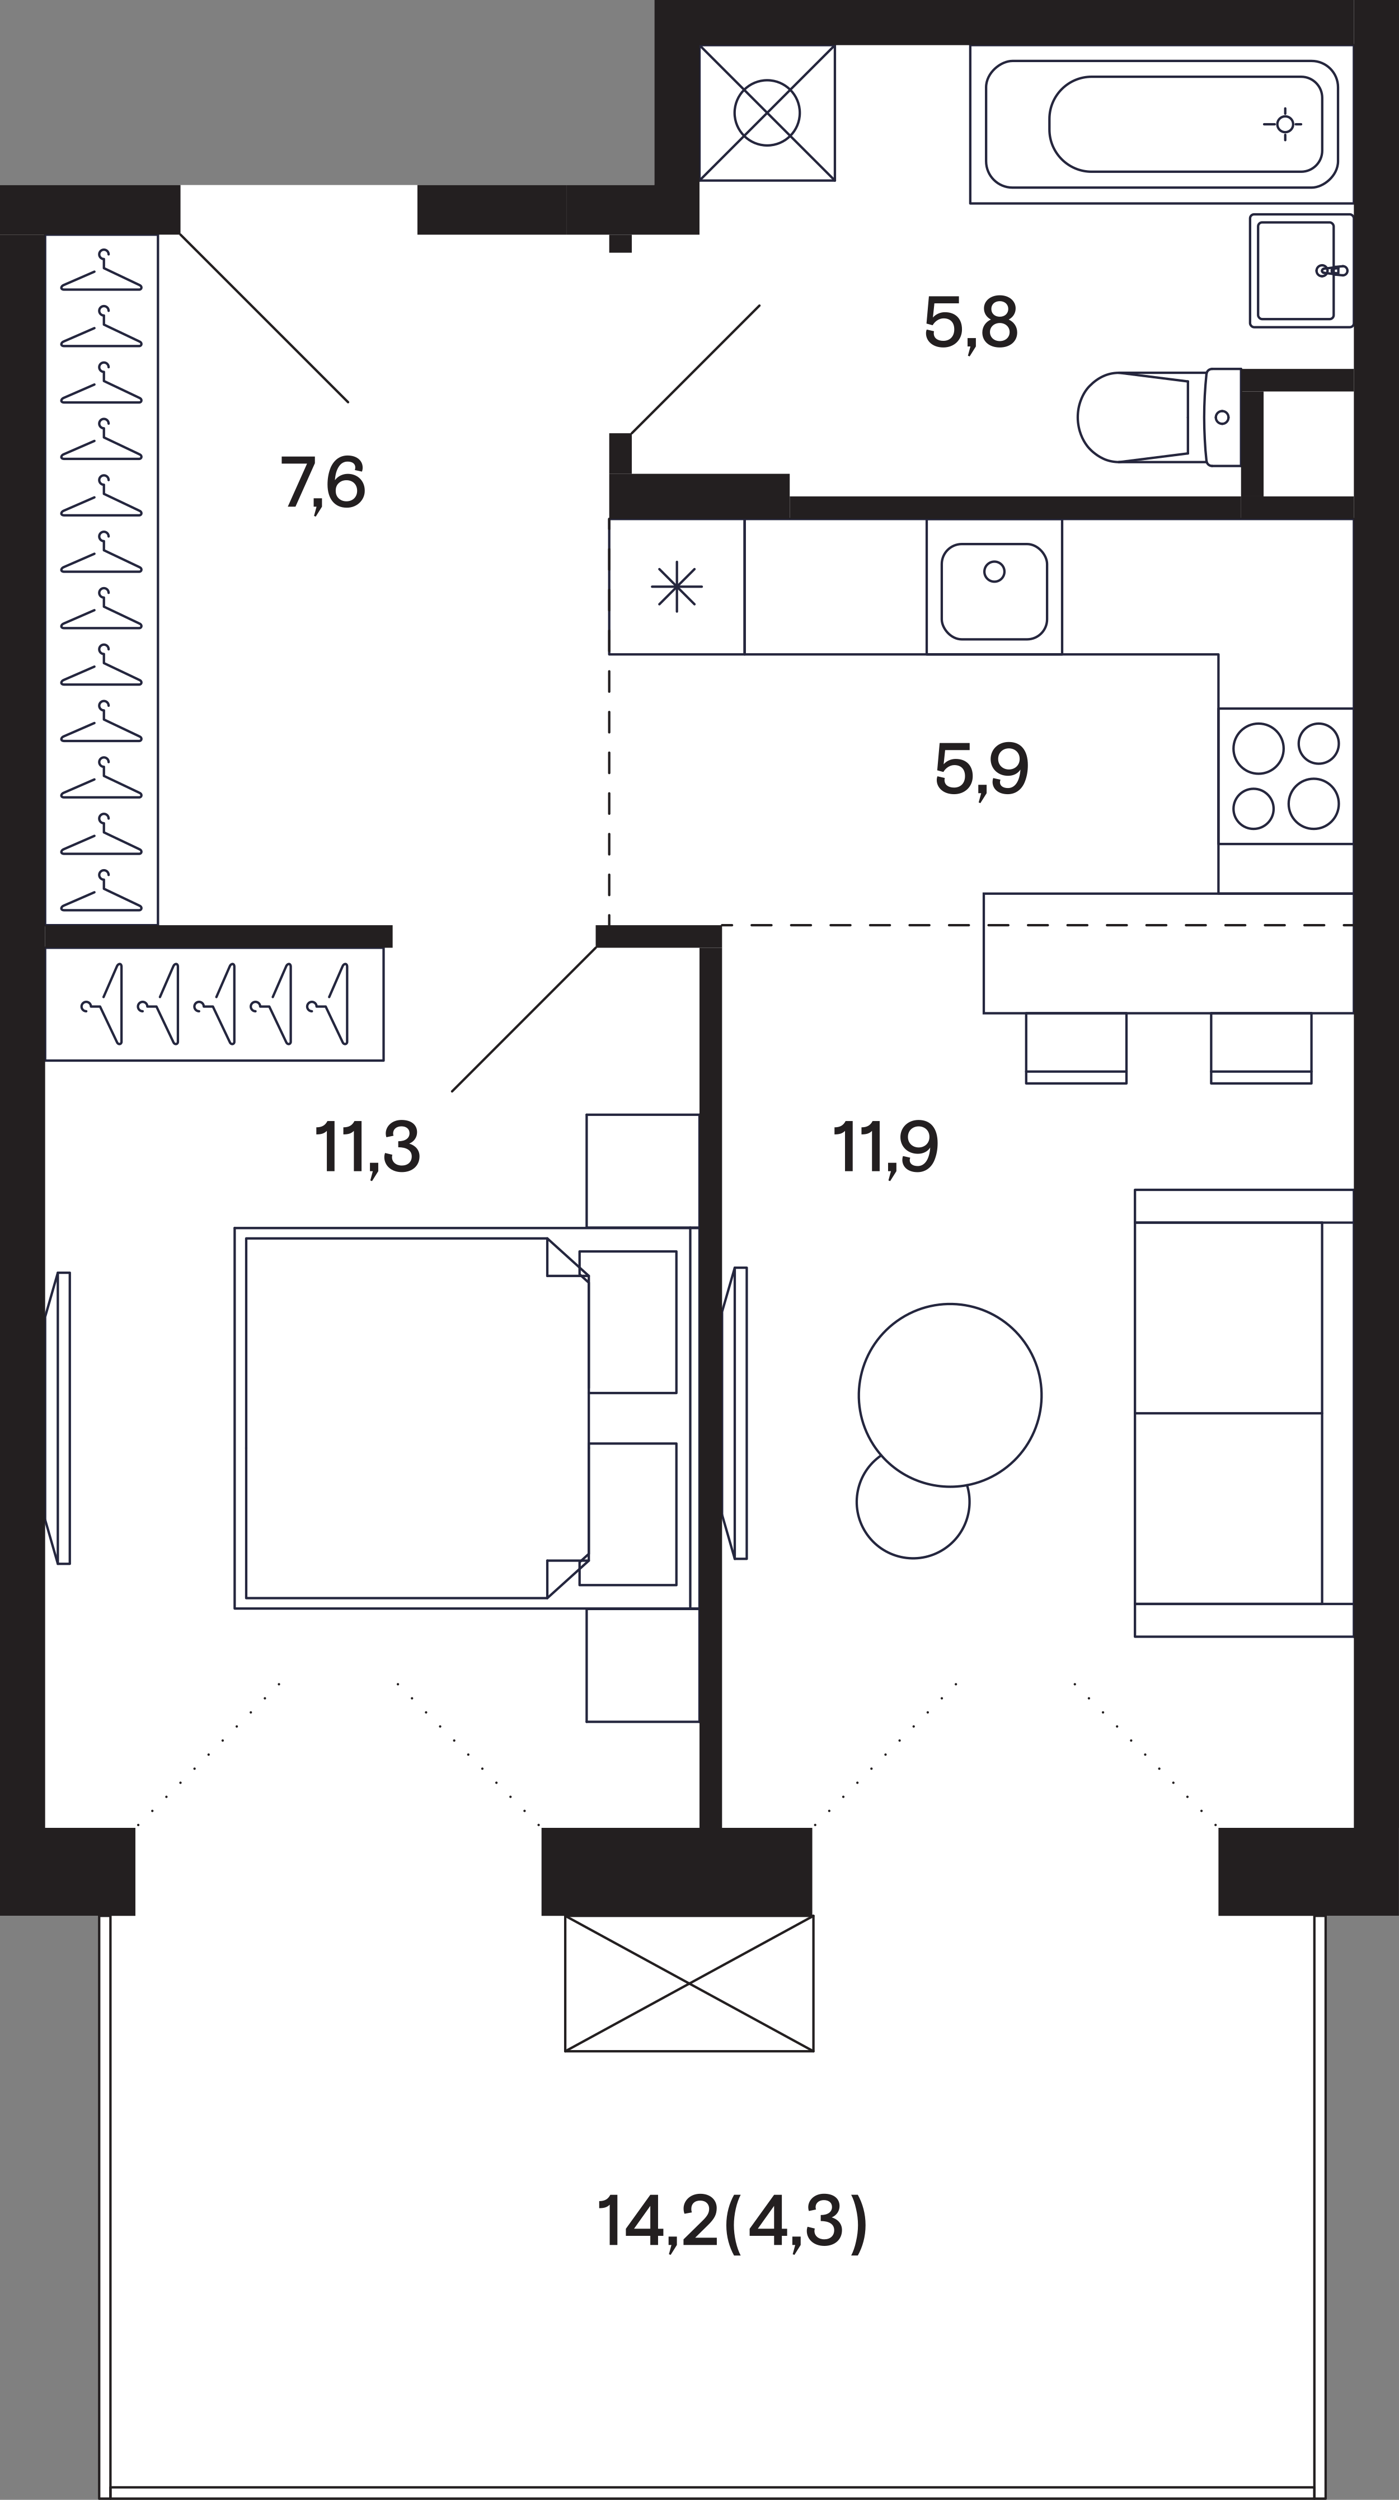 <?xml version="1.0" encoding="UTF-8"?>
<svg xmlns="http://www.w3.org/2000/svg" width="351.5" height="628.01" viewBox="0 0 351.5 628.01">
  <rect x="0" y="0" width="351.5" height="628.01" fill="#808080" stroke="none"/>
  <defs>
    <style>
      .cls-1 {
        stroke-dasharray: 0 0 4.96 4.96;
      }

      .cls-1, .cls-2, .cls-3, .cls-4, .cls-5, .cls-6, .cls-7, .cls-8 {
        fill: none;
        stroke-linecap: round;
        stroke-width: .6px;
      }

      .cls-1, .cls-2, .cls-4, .cls-5, .cls-6, .cls-7, .cls-8 {
        stroke-linejoin: round;
      }

      .cls-1, .cls-2, .cls-4, .cls-8 {
        stroke: #231f20;
      }

      .cls-2 {
        stroke-dasharray: 0 5;
      }

      .cls-3 {
        stroke-miterlimit: 10;
      }

      .cls-3, .cls-7 {
        stroke: #24263e;
      }

      .cls-5, .cls-6 {
        stroke: #25263d;
      }

      .cls-6 {
        fill-rule: evenodd;
      }

      .cls-9 {
        fill: #fff;
      }

      .cls-9, .cls-10 {
        stroke-width: 0px;
      }

      .cls-10 {
        fill: #231f20;
      }

      .cls-8 {
        stroke-dasharray: 0 0 5.11 5.11;
      }
    </style>
  </defs>
  <g id="background">
    <path class="cls-9" d="M0,46.48v434.83h24.71v146.4c0,.11.09.2.2.2h308.16c.11,0,.2-.09.2-.2v-146.4h18.22V0h-187.09v46.48H45.5s-.09,0-.14,0H0Z"/>
  </g>
  <g id="_Сантехника" data-name="Сантехника">
    <g>
      <g>
        <path class="cls-5" d="M335.48,67.06c-.16.01-.31.07-.44.15"/>
        <line class="cls-5" x1="335.48" y1="67.06" x2="337.4" y2="66.88"/>
        <path class="cls-5" d="M334.75,68.55c.07.12.17.22.29.29"/>
        <path class="cls-5" d="M335.04,67.21c-.45.29-.58.89-.29,1.34"/>
        <path class="cls-5" d="M334.95,68.02c0,.34.28.62.62.62"/>
        <path class="cls-5" d="M335.58,67.4c-.34,0-.62.28-.62.62"/>
        <polyline class="cls-5" points="335.58 68.65 336.26 68.65 336.26 67.4"/>
        <line class="cls-5" x1="336.26" y1="67.4" x2="335.58" y2="67.4"/>
        <path class="cls-5" d="M338.55,68.02c0-.63-.51-1.15-1.15-1.15"/>
        <path class="cls-5" d="M337.4,69.17c.63,0,1.15-.51,1.15-1.15"/>
        <path class="cls-5" d="M332.16,68.09c.03.23.21.42.45.45"/>
        <path class="cls-5" d="M332.61,67.51c-.28.04-.48.29-.45.57"/>
        <line class="cls-5" x1="335.04" y1="68.84" x2="332.61" y2="68.53"/>
        <path class="cls-5" d="M335.04,68.84c.13.08.28.14.44.15"/>
        <line class="cls-5" x1="337.4" y1="69.17" x2="335.48" y2="68.99"/>
        <line class="cls-5" x1="332.61" y1="67.51" x2="335.04" y2="67.21"/>
        <line class="cls-5" x1="335.48" y1="67.06" x2="335.48" y2="67.06"/>
        <line class="cls-5" x1="332.61" y1="67.51" x2="332.61" y2="67.51"/>
        <line class="cls-5" x1="335.04" y1="68.84" x2="335.04" y2="68.84"/>
        <line class="cls-5" x1="337.4" y1="69.17" x2="337.4" y2="69.17"/>
        <path class="cls-5" d="M332.16,66.65c-.76,0-1.38.62-1.38,1.38"/>
        <path class="cls-5" d="M333.54,68.02c0-.76-.62-1.38-1.38-1.38"/>
        <path class="cls-5" d="M332.16,69.4c.76,0,1.38-.62,1.38-1.38"/>
        <path class="cls-5" d="M330.78,68.02c0,.76.62,1.38,1.38,1.38"/>
      </g>
      <rect class="cls-5" x="314.08" y="53.85" width="26.08" height="28.35" rx="1.01" ry="1.01"/>
      <rect class="cls-5" x="316.1" y="55.87" width="18.99" height="24.3" rx="1.01" ry="1.01"/>
    </g>
    <g>
      <rect class="cls-5" x="175.75" y="11.34" width="34.02" height="34.02" transform="translate(221.11 -164.41) rotate(90)"/>
      <circle class="cls-5" cx="192.76" cy="28.35" r="8.19"/>
      <line class="cls-5" x1="209.77" y1="11.34" x2="175.75" y2="45.36"/>
      <line class="cls-5" x1="175.75" y1="11.34" x2="209.77" y2="45.36"/>
    </g>
    <g>
      <circle class="cls-5" cx="322.92" cy="31.22" r="1.99"/>
      <rect class="cls-5" x="272.08" y="-16.97" width="39.78" height="96.38" transform="translate(323.19 -260.75) rotate(90)"/>
      <line class="cls-5" x1="325.57" y1="31.22" x2="326.9" y2="31.22"/>
      <line class="cls-5" x1="320.27" y1="31.22" x2="317.62" y2="31.22"/>
      <line class="cls-5" x1="322.92" y1="33.87" x2="322.92" y2="35.2"/>
      <line class="cls-5" x1="322.92" y1="28.57" x2="322.92" y2="27.24"/>
      <rect class="cls-5" x="276.06" y="-12.99" width="31.82" height="88.42" rx="6.63" ry="6.63" transform="translate(323.19 -260.75) rotate(90)"/>
      <path class="cls-5" d="M263.67,32.54v-2.65c0-5.86,4.75-10.61,10.61-10.61h52.63c2.93,0,5.3,2.37,5.3,5.3v13.26c0,2.93-2.37,5.3-5.3,5.3h-52.63c-5.86,0-10.61-4.75-10.61-10.61Z"/>
    </g>
    <g>
      <line class="cls-5" x1="298.47" y1="104.87" x2="298.47" y2="95.83"/>
      <line class="cls-5" x1="311.81" y1="92.68" x2="304.53" y2="92.68"/>
      <line class="cls-5" x1="311.81" y1="117.06" x2="304.53" y2="117.06"/>
      <polyline class="cls-5" points="304.53 92.68 304.28 92.71 304.03 92.78 303.8 92.89 303.59 93.04 303.41 93.23 303.27 93.45 303.18 93.69 303.13 93.94"/>
      <line class="cls-5" x1="303.19" y1="116.09" x2="281.13" y2="116.09"/>
      <polyline class="cls-5" points="303.13 93.94 302.88 96.67 302.7 99.4 302.59 102.13 302.55 104.87 302.59 107.6 302.7 110.33 302.87 113.06 303.13 115.79"/>
      <line class="cls-5" x1="281.16" y1="93.65" x2="298.47" y2="95.83"/>
      <line class="cls-5" x1="281.16" y1="116.09" x2="298.47" y2="113.91"/>
      <line class="cls-5" x1="298.47" y1="104.87" x2="298.47" y2="113.91"/>
      <path class="cls-5" d="M303.18,93.65s-21.26,0-22.05,0"/>
      <polyline class="cls-5" points="303.13 115.79 303.17 116.04 303.27 116.28 303.41 116.5 303.58 116.69 303.79 116.85 304.03 116.97 304.28 117.04 304.53 117.06"/>
      <line class="cls-5" x1="311.81" y1="92.68" x2="311.81" y2="117.06"/>
      <path class="cls-5" d="M305.48,104.87c0,.89.71,1.6,1.59,1.6"/>
      <path class="cls-5" d="M307.07,103.27c-.88,0-1.59.72-1.59,1.6"/>
      <path class="cls-5" d="M308.66,104.87c0-.89-.71-1.6-1.59-1.6"/>
      <path class="cls-5" d="M307.07,106.48c.88,0,1.59-.72,1.59-1.6"/>
      <path class="cls-5" d="M281.13,116.09c-1.17,0-2.72-.26-3.98-.88-2-.94-3.32-2.4-3.32-2.4,0,0-1.37-1.29-2.25-3.64-.4-1.02-.79-2.64-.79-4.29,0-1.6.27-2.99.76-4.3.51-1.36,1.23-2.62,2.25-3.64,1.99-2.01,4.4-3.28,7.33-3.28"/>
    </g>
    <g>
      <rect class="cls-5" x="153.07" y="130.38" width="34.02" height="34.02" transform="translate(22.69 317.47) rotate(-90)"/>
      <line class="cls-5" x1="165.67" y1="142.98" x2="174.49" y2="151.8"/>
      <line class="cls-5" x1="174.49" y1="142.98" x2="165.67" y2="151.8"/>
      <line class="cls-5" x1="170.08" y1="141.16" x2="170.08" y2="153.63"/>
      <line class="cls-5" x1="176.32" y1="147.39" x2="163.84" y2="147.39"/>
    </g>
    <g>
      <rect class="cls-5" x="306.14" y="178.01" width="34.02" height="34.02"/>
      <circle class="cls-5" cx="314.96" cy="203.2" r="5.04"/>
      <circle class="cls-5" cx="331.34" cy="186.82" r="5.04"/>
      <circle class="cls-5" cx="316.22" cy="188.08" r="6.3"/>
      <circle class="cls-5" cx="330.08" cy="201.94" r="6.3"/>
    </g>
    <g>
      <rect class="cls-5" x="232.84" y="130.38" width="34.02" height="34.02"/>
      <rect class="cls-5" x="236.62" y="136.68" width="26.46" height="23.94" rx="5.04" ry="5.04"/>
      <circle class="cls-5" cx="249.85" cy="143.61" r="2.52"/>
    </g>
  </g>
  <g id="_Мебель" data-name="Мебель">
    <g>
      <g>
        <line class="cls-7" x1="283.03" y1="269.2" x2="257.83" y2="269.2"/>
        <polyline class="cls-7" points="283.03 254.54 257.83 254.54 257.83 272.18 283.03 272.18 283.03 254.54"/>
      </g>
      <g>
        <line class="cls-7" x1="329.51" y1="269.2" x2="304.31" y2="269.2"/>
        <polyline class="cls-7" points="329.51 254.54 304.31 254.54 304.31 272.18 329.51 272.18 329.51 254.54"/>
      </g>
      <rect class="cls-3" x="247.18" y="224.49" width="92.98" height="30.05" transform="translate(587.34 479.04) rotate(-180)"/>
    </g>
    <g>
      <polyline class="cls-7" points="187.62 318.48 187.62 391.62 184.61 391.62 184.61 318.48 187.62 318.48"/>
      <line class="cls-7" x1="181.42" y1="380.54" x2="184.61" y2="391.62"/>
      <polyline class="cls-7" points="181.42 380.54 181.42 329.56 184.61 318.48"/>
    </g>
    <g>
      <line class="cls-7" x1="285.16" y1="402.95" x2="285.16" y2="307.15"/>
      <line class="cls-7" x1="285.16" y1="355.05" x2="332.18" y2="355.05"/>
      <line class="cls-7" x1="332.18" y1="307.15" x2="332.18" y2="402.95"/>
      <line class="cls-7" x1="285.16" y1="402.95" x2="332.18" y2="402.95"/>
      <polyline class="cls-7" points="340.16 411.18 285.16 411.18 285.16 402.95 340.16 402.95"/>
      <line class="cls-7" x1="285.16" y1="307.15" x2="332.18" y2="307.15"/>
      <polyline class="cls-7" points="340.16 411.18 340.16 298.92 285.16 298.92 285.16 307.15 340.16 307.15"/>
    </g>
    <polygon class="cls-6" points="187.09 130.38 187.09 164.4 306.14 164.4 306.14 224.49 340.16 224.49 340.16 164.4 340.16 160.12 340.16 130.38 187.09 130.38"/>
    <g>
      <polyline class="cls-7" points="17.54 319.74 17.54 392.87 14.53 392.87 14.53 319.74 17.54 319.74"/>
      <line class="cls-7" x1="11.34" y1="381.79" x2="14.53" y2="392.87"/>
      <polyline class="cls-7" points="11.34 381.79 11.34 330.82 14.53 319.74"/>
    </g>
    <g>
      <g>
        <line class="cls-7" x1="147.4" y1="432.56" x2="175.75" y2="432.56"/>
        <line class="cls-7" x1="175.75" y1="432.56" x2="175.75" y2="404.21"/>
        <line class="cls-7" x1="175.75" y1="404.21" x2="147.4" y2="404.21"/>
        <line class="cls-7" x1="147.4" y1="404.21" x2="147.4" y2="432.56"/>
      </g>
      <g>
        <line class="cls-7" x1="147.4" y1="308.4" x2="175.75" y2="308.4"/>
        <line class="cls-7" x1="175.75" y1="308.4" x2="175.75" y2="280.05"/>
        <line class="cls-7" x1="175.75" y1="280.05" x2="147.4" y2="280.05"/>
        <line class="cls-7" x1="147.4" y1="280.05" x2="147.4" y2="308.4"/>
      </g>
      <g>
        <line class="cls-7" x1="147.94" y1="320.54" x2="137.51" y2="320.54"/>
        <line class="cls-7" x1="137.51" y1="311.12" x2="137.51" y2="320.54"/>
        <polyline class="cls-7" points="147.94 363.78 147.94 320.54 137.51 311.12 61.86 311.12 61.86 363.78"/>
        <line class="cls-7" x1="147.94" y1="392.07" x2="137.51" y2="392.07"/>
        <line class="cls-7" x1="137.51" y1="401.49" x2="137.51" y2="392.07"/>
        <polyline class="cls-7" points="61.86 363.78 61.86 401.49 137.51 401.49 147.94 392.07 147.94 363.78"/>
        <polyline class="cls-7" points="147.94 349.96 169.95 349.96 169.95 314.39 145.62 314.39 145.62 320.14 147.94 322.24 147.94 348.67"/>
        <polyline class="cls-7" points="147.94 390.37 145.62 392.46 145.62 398.22 169.95 398.22 169.95 362.65 147.94 362.65 147.94 390.37"/>
        <polyline class="cls-7" points="175.75 404.1 58.96 404.1 58.96 308.51"/>
        <line class="cls-7" x1="58.96" y1="308.51" x2="175.75" y2="308.51"/>
        <line class="cls-7" x1="175.75" y1="308.51" x2="175.75" y2="404.1"/>
        <line class="cls-7" x1="173.43" y1="404.21" x2="173.43" y2="308.4"/>
      </g>
    </g>
    <g>
      <path class="cls-7" d="M221.42,365.62c-6.3,4.31-8.07,12.88-3.92,19.35,4.23,6.59,13,8.5,19.58,4.27,5.48-3.52,7.73-10.18,5.89-16.12"/>
      <path class="cls-7" d="M251.14,369.87c10.67-6.85,13.77-21.05,6.92-31.72-6.85-10.67-21.05-13.77-31.72-6.92-10.67,6.85-13.77,21.05-6.92,31.72,5.2,8.1,14.63,11.83,23.54,10.17,2.83-.53,5.61-1.6,8.18-3.25Z"/>
    </g>
    <g>
      <rect class="cls-7" x="11.34" y="238.1" width="85.04" height="28.35"/>
      <g>
        <path class="cls-7" d="M82.71,250.48l3.33-7.65c.28-.78,1.14-.96,1.18,0v18.9c0,.68-.89.83-1.18,0l-4.21-8.86h-2.29c0-.65-.53-1.18-1.18-1.18s-1.18.53-1.18,1.18.53,1.18,1.18,1.18"/>
        <path class="cls-7" d="M68.54,250.48l3.33-7.65c.28-.78,1.14-.96,1.18,0v18.9c0,.68-.89.83-1.18,0l-4.21-8.86h-2.29c0-.65-.53-1.18-1.18-1.18s-1.18.53-1.18,1.18.53,1.18,1.18,1.18"/>
        <path class="cls-7" d="M54.37,250.48l3.33-7.65c.28-.78,1.14-.96,1.18,0v18.9c0,.68-.89.83-1.18,0l-4.21-8.86h-2.29c0-.65-.53-1.18-1.18-1.18s-1.18.53-1.18,1.18.53,1.18,1.18,1.18"/>
        <path class="cls-7" d="M40.19,250.48l3.33-7.65c.28-.78,1.14-.96,1.18,0v18.9c0,.68-.89.83-1.18,0l-4.21-8.86h-2.29c0-.65-.53-1.18-1.18-1.18s-1.18.53-1.18,1.18.53,1.18,1.18,1.18"/>
        <path class="cls-7" d="M26.02,250.48l3.33-7.65c.28-.78,1.14-.96,1.18,0v18.9c0,.68-.89.83-1.18,0l-4.21-8.86h-2.29c0-.65-.53-1.18-1.18-1.18s-1.18.53-1.18,1.18.53,1.18,1.18,1.18"/>
      </g>
    </g>
    <g>
      <rect class="cls-7" x="11.34" y="58.96" width="28.35" height="173.47"/>
      <g>
        <path class="cls-7" d="M23.72,153.29l-7.65,3.33c-.78.28-.96,1.14,0,1.18h18.9c.68,0,.83-.89,0-1.18l-8.86-4.21v-2.29c-.65,0-1.18-.53-1.18-1.18,0-.65.53-1.18,1.18-1.18.65,0,1.18.53,1.18,1.18"/>
        <path class="cls-7" d="M23.72,139.12l-7.65,3.33c-.78.28-.96,1.14,0,1.18h18.9c.68,0,.83-.89,0-1.18l-8.86-4.21v-2.29c-.65,0-1.18-.53-1.18-1.18s.53-1.18,1.18-1.18,1.18.53,1.18,1.18"/>
        <path class="cls-7" d="M23.72,181.64l-7.65,3.33c-.78.28-.96,1.14,0,1.18h18.9c.68,0,.83-.89,0-1.18l-8.86-4.21v-2.29c-.65,0-1.18-.53-1.18-1.18,0-.65.53-1.18,1.18-1.18s1.18.53,1.18,1.18"/>
        <path class="cls-7" d="M23.72,167.47l-7.65,3.33c-.78.28-.96,1.14,0,1.18h18.9c.68,0,.83-.89,0-1.18l-8.86-4.21v-2.29c-.65,0-1.18-.53-1.18-1.18s.53-1.18,1.18-1.18,1.18.53,1.18,1.18"/>
        <path class="cls-7" d="M23.72,124.95l-7.65,3.33c-.78.28-.96,1.14,0,1.18h18.9c.68,0,.83-.89,0-1.18l-8.86-4.21v-2.29c-.65,0-1.18-.53-1.18-1.18s.53-1.18,1.18-1.18,1.18.53,1.18,1.18"/>
        <path class="cls-7" d="M23.72,224.16l-7.65,3.33c-.78.28-.96,1.14,0,1.18h18.9c.68,0,.83-.89,0-1.18l-8.86-4.21v-2.29c-.65,0-1.18-.53-1.18-1.18,0-.65.53-1.18,1.18-1.18s1.18.53,1.18,1.18"/>
        <path class="cls-7" d="M23.72,209.99l-7.65,3.33c-.78.28-.96,1.14,0,1.18h18.9c.68,0,.83-.89,0-1.18l-8.86-4.21v-2.29c-.65,0-1.18-.53-1.18-1.18s.53-1.18,1.18-1.18,1.18.53,1.18,1.18"/>
        <path class="cls-7" d="M23.72,195.81l-7.65,3.33c-.78.28-.96,1.14,0,1.18h18.9c.68,0,.83-.89,0-1.18l-8.86-4.21v-2.29c-.65,0-1.18-.53-1.18-1.18s.53-1.18,1.18-1.18,1.18.53,1.18,1.18"/>
        <path class="cls-7" d="M23.72,110.77l-7.65,3.33c-.78.28-.96,1.14,0,1.18h18.9c.68,0,.83-.89,0-1.18l-8.86-4.21v-2.29c-.65,0-1.18-.53-1.18-1.18,0-.65.53-1.18,1.18-1.18s1.18.53,1.18,1.18"/>
        <path class="cls-7" d="M23.72,96.6l-7.65,3.33c-.78.28-.96,1.14,0,1.18h18.9c.68,0,.83-.89,0-1.18l-8.86-4.21v-2.29c-.65,0-1.18-.53-1.18-1.18s.53-1.18,1.18-1.18,1.18.53,1.18,1.18"/>
        <path class="cls-7" d="M23.72,82.43l-7.65,3.33c-.78.28-.96,1.14,0,1.18h18.9c.68,0,.83-.89,0-1.18l-8.86-4.21v-2.29c-.65,0-1.18-.53-1.18-1.18,0-.65.53-1.18,1.18-1.18s1.18.53,1.18,1.18"/>
        <path class="cls-7" d="M23.72,68.25l-7.65,3.33c-.78.28-.96,1.14,0,1.18h18.9c.68,0,.83-.89,0-1.18l-8.86-4.21v-2.29c-.65,0-1.18-.53-1.18-1.18,0-.65.53-1.18,1.18-1.18s1.18.53,1.18,1.18"/>
      </g>
    </g>
  </g>
  <g id="_Перегородки_пунктир" data-name="_Перегородки пунктир">
    <g id="LWPOLYLINE">
      <rect class="cls-10" x="149.67" y="232.43" width="31.75" height="5.67"/>
    </g>
    <g id="LWPOLYLINE-2" data-name="LWPOLYLINE">
      <rect class="cls-10" x="175.75" y="238.1" width="5.67" height="221.1"/>
    </g>
    <g id="LWPOLYLINE-3" data-name="LWPOLYLINE">
      <rect class="cls-10" x="11.34" y="232.43" width="87.31" height="5.67"/>
    </g>
  </g>
  <g id="_Решетки">
    <g id="LWPOLYLINE-4" data-name="LWPOLYLINE">
      <rect class="cls-4" x="142.02" y="481.31" width="62.36" height="34.02"/>
    </g>
    <g>
      <line class="cls-4" x1="204.38" y1="481.31" x2="142.02" y2="515.33"/>
      <line class="cls-4" x1="142.02" y1="481.31" x2="204.38" y2="515.33"/>
    </g>
  </g>
  <g id="_Ограждение_балкона_террас" data-name="_Ограждение балкона_террас">
    <g id="LWPOLYLINE-5" data-name="LWPOLYLINE">
      <rect class="cls-4" x="24.92" y="481.31" width="2.83" height="146.4"/>
    </g>
    <g id="LWPOLYLINE-6" data-name="LWPOLYLINE">
      <rect class="cls-4" x="330.24" y="481.31" width="2.83" height="146.4"/>
    </g>
    <g id="LWPOLYLINE-7" data-name="LWPOLYLINE">
      <rect class="cls-4" x="27.75" y="624.88" width="302.49" height="2.83"/>
    </g>
  </g>
  <g id="_Двери_террасы">
    <g id="LWPOLYLINE-8" data-name="LWPOLYLINE">
      <line class="cls-2" x1="99.98" y1="423.12" x2="136.06" y2="459.2"/>
    </g>
    <g id="LWPOLYLINE-9" data-name="LWPOLYLINE">
      <line class="cls-2" x1="70.09" y1="423.12" x2="34.02" y2="459.2"/>
    </g>
    <g id="LWPOLYLINE-10" data-name="LWPOLYLINE">
      <line class="cls-2" x1="270.06" y1="423.12" x2="306.14" y2="459.2"/>
    </g>
    <g id="LWPOLYLINE-11" data-name="LWPOLYLINE">
      <line class="cls-2" x1="240.17" y1="423.12" x2="204.09" y2="459.2"/>
    </g>
  </g>
  <g id="_Двери">
    <g id="LWPOLYLINE-12" data-name="LWPOLYLINE">
      <line class="cls-4" x1="113.59" y1="274.18" x2="149.67" y2="238.1"/>
    </g>
    <g id="LWPOLYLINE-13" data-name="LWPOLYLINE">
      <line class="cls-4" x1="87.45" y1="101.04" x2="45.35" y2="58.95"/>
    </g>
    <g id="LWPOLYLINE-14" data-name="LWPOLYLINE">
      <line class="cls-4" x1="190.81" y1="76.77" x2="158.74" y2="108.84"/>
    </g>
  </g>
  <g id="_Разделители_помещений" data-name="_Разделители помещений">
    <g id="LINE">
      <g>
        <line class="cls-4" x1="340.16" y1="232.43" x2="337.66" y2="232.43"/>
        <line class="cls-1" x1="332.7" y1="232.43" x2="186.4" y2="232.43"/>
        <line class="cls-4" x1="183.92" y1="232.43" x2="181.42" y2="232.43"/>
      </g>
    </g>
    <g id="LINE-2" data-name="LINE">
      <g>
        <line class="cls-4" x1="153.07" y1="130.38" x2="153.07" y2="132.88"/>
        <line class="cls-8" x1="153.07" y1="137.99" x2="153.07" y2="227.38"/>
        <line class="cls-4" x1="153.07" y1="229.93" x2="153.07" y2="232.43"/>
      </g>
    </g>
  </g>
  <g id="_Монолит">
    <g id="LWPOLYLINE-15" data-name="LWPOLYLINE">
      <rect class="cls-10" x="0" y="459.2" width="34.02" height="22.11"/>
    </g>
    <g id="LWPOLYLINE-16" data-name="LWPOLYLINE">
      <rect class="cls-10" x="136.06" y="459.2" width="68.03" height="22.11"/>
    </g>
    <g id="LWPOLYLINE-17" data-name="LWPOLYLINE">
      <rect class="cls-10" x="306.14" y="459.2" width="45.35" height="22.11"/>
    </g>
    <g id="LWPOLYLINE-18" data-name="LWPOLYLINE">
      <rect class="cls-10" x="340.16" y="0" width="11.34" height="459.2"/>
    </g>
    <g id="LWPOLYLINE-19" data-name="LWPOLYLINE">
      <rect class="cls-10" x="311.81" y="124.71" width="28.35" height="5.67"/>
    </g>
    <g id="LWPOLYLINE-20" data-name="LWPOLYLINE">
      <rect class="cls-10" x="311.81" y="98.35" width="5.67" height="26.36"/>
    </g>
    <g id="LWPOLYLINE-21" data-name="LWPOLYLINE">
      <rect class="cls-10" x="311.81" y="92.68" width="28.35" height="5.67"/>
    </g>
    <g id="LWPOLYLINE-22" data-name="LWPOLYLINE">
      <rect class="cls-10" x="153.07" y="119.03" width="45.35" height="11.35"/>
    </g>
    <g id="LWPOLYLINE-23" data-name="LWPOLYLINE">
      <rect class="cls-10" x="142.3" y="46.48" width="33.45" height="12.48"/>
    </g>
    <g id="LWPOLYLINE-24" data-name="LWPOLYLINE">
      <rect class="cls-10" x="104.88" y="46.48" width="37.42" height="12.48"/>
    </g>
    <g id="LWPOLYLINE-25" data-name="LWPOLYLINE">
      <rect class="cls-10" x="175.75" y="0" width="164.41" height="11.34"/>
    </g>
    <g id="LWPOLYLINE-26" data-name="LWPOLYLINE">
      <rect class="cls-10" x="164.41" y="0" width="11.34" height="47.62"/>
    </g>
    <g id="LWPOLYLINE-27" data-name="LWPOLYLINE">
      <rect class="cls-10" x="0" y="46.48" width="45.35" height="12.47"/>
    </g>
    <g id="LWPOLYLINE-28" data-name="LWPOLYLINE">
      <rect class="cls-10" x="0" y="58.95" width="11.34" height="400.25"/>
    </g>
  </g>
  <g id="_Перегородки">
    <g id="LWPOLYLINE-29" data-name="LWPOLYLINE">
      <rect class="cls-10" x="153.07" y="58.96" width="5.67" height="4.53"/>
    </g>
    <g id="LWPOLYLINE-30" data-name="LWPOLYLINE">
      <rect class="cls-10" x="153.07" y="108.84" width="5.67" height="10.2"/>
    </g>
    <g id="LWPOLYLINE-31" data-name="LWPOLYLINE">
      <rect class="cls-10" x="198.43" y="124.71" width="113.39" height="5.67"/>
    </g>
  </g>
  <g id="_Текст_мебель" data-name="_Текст мебель">
    <g>
      <path class="cls-10" d="M82.13,284.09c-.65.67-1.4.9-2.65.9v-1.78c1.42,0,2.23-.5,2.79-1.58h1.78v12.6h-1.93v-10.14Z"/>
      <path class="cls-10" d="M88.92,284.09c-.65.67-1.4.9-2.65.9v-1.78c1.42,0,2.23-.5,2.79-1.58h1.78v12.6h-1.93v-10.14Z"/>
      <path class="cls-10" d="M93.04,296.55l.63-2.32h-.72v-2.11h2.09v2.11l-1.57,2.5-.43-.18Z"/>
      <path class="cls-10" d="M96.74,289.65l1.84.45c-.05.16-.09.36-.09.59,0,1.24,1.01,2.12,2.47,2.12s2.49-.85,2.49-2.29c0-1.57-1.37-2.3-3.39-2.3v-1.51c1.86,0,2.83-.81,2.83-2.02,0-1.06-.79-1.73-2.03-1.73s-2.09.72-2.09,1.78c0,.22.04.41.11.58l-1.8.38c-.11-.32-.16-.63-.16-.94,0-1.84,1.6-3.4,3.96-3.4,2.5,0,3.91,1.26,3.91,3.08,0,1.28-.76,2.38-1.98,2.86,1.51.45,2.59,1.55,2.59,3.19,0,2.43-1.85,3.98-4.43,3.98-2.75,0-4.41-1.76-4.41-3.75,0-.41.07-.77.2-1.08Z"/>
    </g>
    <g>
      <path class="cls-10" d="M212.32,284.09c-.65.67-1.4.9-2.65.9v-1.78c1.42,0,2.23-.5,2.79-1.58h1.78v12.6h-1.93v-10.14Z"/>
      <path class="cls-10" d="M219.1,284.09c-.65.67-1.4.9-2.65.9v-1.78c1.42,0,2.23-.5,2.79-1.58h1.78v12.6h-1.93v-10.14Z"/>
      <path class="cls-10" d="M223.22,296.55l.63-2.32h-.72v-2.11h2.09v2.11l-1.57,2.5-.43-.18Z"/>
      <path class="cls-10" d="M226.88,290.43l1.82.41c-.09.25-.13.45-.13.61,0,.94.79,1.49,2.02,1.49,1.8,0,2.93-1.76,3.13-4.66-.58.95-1.69,1.58-3.11,1.58-2.52,0-4.38-1.76-4.38-4.2s1.91-4.3,4.56-4.3c3.08,0,4.79,2.12,4.79,5.82,0,1.51-.25,2.92-.76,4.2-.77,1.96-2.34,3.1-4.29,3.1-2.39,0-3.82-1.33-3.82-3.1,0-.31.05-.63.16-.95ZM230.82,282.97c-1.46,0-2.7,1.01-2.7,2.65s1.24,2.65,2.7,2.65,2.7-1.01,2.7-2.65-1.24-2.65-2.7-2.65Z"/>
    </g>
    <g>
      <path class="cls-10" d="M153.2,553.85c-.65.67-1.4.9-2.65.9v-1.78c1.42,0,2.23-.5,2.79-1.58h1.78v12.6h-1.93v-10.14Z"/>
      <path class="cls-10" d="M163.39,561.7h-6.14v-1.78l6.14-8.53h1.95v8.53h1.33v1.78h-1.33v2.29h-1.95v-2.29ZM163.39,559.91v-5.74l-4.09,5.74h4.09Z"/>
      <path class="cls-10" d="M168.07,566.31l.63-2.32h-.72v-2.11h2.09v2.11l-1.57,2.5-.43-.18Z"/>
      <path class="cls-10" d="M171.72,562.6l4.83-4.74c1.17-1.15,1.62-1.93,1.62-2.95,0-1.24-.88-2.07-2.25-2.07s-2.23.81-2.23,2.12c0,.31.05.59.14.85l-1.85.34c-.16-.4-.23-.85-.23-1.33,0-1.94,1.66-3.69,4.2-3.69s4.12,1.53,4.12,3.58c0,.81-.16,1.53-.49,2.16-.32.63-.9,1.37-1.75,2.18l-3.17,3.12h5.44v1.82h-8.37v-1.39Z"/>
      <path class="cls-10" d="M184.43,551.38h1.67c-.5.95-.92,2.12-1.24,3.53-.31,1.4-.47,2.77-.47,4.1s.16,2.7.47,4.11c.32,1.4.74,2.58,1.24,3.53h-1.67c-1.17-2.11-1.94-4.7-1.94-7.63s.77-5.53,1.94-7.63Z"/>
      <path class="cls-10" d="M194.49,561.7h-6.14v-1.78l6.14-8.53h1.95v8.53h1.33v1.78h-1.33v2.29h-1.95v-2.29ZM194.49,559.91v-5.74l-4.09,5.74h4.09Z"/>
      <path class="cls-10" d="M199.17,566.31l.63-2.32h-.72v-2.11h2.09v2.11l-1.57,2.5-.43-.18Z"/>
      <path class="cls-10" d="M202.88,559.41l1.84.45c-.05.16-.09.36-.09.59,0,1.24,1.01,2.12,2.47,2.12s2.49-.85,2.49-2.29c0-1.57-1.37-2.3-3.38-2.3v-1.51c1.85,0,2.83-.81,2.83-2.02,0-1.06-.79-1.73-2.03-1.73s-2.09.72-2.09,1.78c0,.22.04.41.11.58l-1.8.38c-.11-.32-.16-.63-.16-.94,0-1.84,1.6-3.4,3.96-3.4,2.5,0,3.91,1.26,3.91,3.08,0,1.28-.76,2.38-1.98,2.86,1.51.45,2.59,1.55,2.59,3.19,0,2.43-1.85,3.98-4.43,3.98-2.75,0-4.41-1.76-4.41-3.75,0-.41.07-.77.2-1.08Z"/>
      <path class="cls-10" d="M215.08,554.91c-.31-1.41-.72-2.58-1.22-3.53h1.67c1.17,2.11,1.94,4.7,1.94,7.63s-.77,5.53-1.94,7.63h-1.67c.5-.95.92-2.12,1.22-3.53.32-1.4.49-2.77.49-4.11s-.16-2.7-.49-4.1Z"/>
    </g>
    <g>
      <path class="cls-10" d="M77.15,116.47h-6.37v-1.78h8.34v1.67l-4.88,10.93h-1.93l4.84-10.82Z"/>
      <path class="cls-10" d="M78.9,129.61l.63-2.32h-.72v-2.11h2.09v2.11l-1.57,2.5-.43-.18Z"/>
      <path class="cls-10" d="M83.02,117.58c.85-2.02,2.38-3.15,4.3-3.15,2.32,0,3.8,1.26,3.8,3.06,0,.32-.05.65-.18.99l-1.8-.4c.09-.22.13-.43.13-.63,0-.94-.72-1.49-1.94-1.49-.92,0-1.67.43-2.23,1.31-.56.88-.86,2-.95,3.37.74-1.01,1.94-1.6,3.24-1.6,2.45,0,4.25,1.76,4.25,4.2.05,2.36-1.96,4.36-4.56,4.3-2.92,0-4.79-2.14-4.79-5.82,0-1.51.25-2.9.74-4.14ZM87.05,120.64c-.76,0-1.4.23-1.93.72s-.77,1.12-.77,1.93.25,1.44.77,1.93c.52.49,1.17.72,1.93.72,1.51,0,2.68-1.01,2.68-2.65s-1.17-2.65-2.68-2.65Z"/>
    </g>
    <g>
      <path class="cls-10" d="M235.54,195.02l1.84.43c-.05.16-.07.34-.07.5,0,1.21.95,1.91,2.41,1.91,1.64,0,2.74-1.1,2.74-2.88s-1.03-2.77-2.68-2.77c-1.1,0-2.18.72-2.75,1.73l-1.55-.42.61-6.86h7.54v1.78h-6.16l-.38,3.57c.74-.88,1.91-1.35,3.01-1.35,2.74,0,4.3,1.71,4.3,4.32s-1.93,4.54-4.68,4.54-4.36-1.67-4.36-3.55c0-.34.05-.65.18-.95Z"/>
      <path class="cls-10" d="M245.89,201.59l.63-2.32h-.72v-2.11h2.09v2.11l-1.57,2.5-.43-.18Z"/>
      <path class="cls-10" d="M249.55,195.47l1.82.41c-.09.25-.13.45-.13.61,0,.94.79,1.49,2.02,1.49,1.8,0,2.93-1.76,3.13-4.66-.58.95-1.69,1.58-3.11,1.58-2.52,0-4.38-1.76-4.38-4.2s1.91-4.3,4.56-4.3c3.08,0,4.79,2.12,4.79,5.82,0,1.51-.25,2.92-.76,4.2-.77,1.96-2.34,3.1-4.29,3.1-2.39,0-3.82-1.33-3.82-3.1,0-.31.05-.63.16-.95ZM253.49,188.01c-1.46,0-2.7,1.01-2.7,2.65s1.24,2.65,2.7,2.65,2.7-1.01,2.7-2.65-1.24-2.65-2.7-2.65Z"/>
    </g>
    <g>
      <path class="cls-10" d="M232.84,82.79l1.84.43c-.05.16-.07.34-.07.5,0,1.21.95,1.91,2.41,1.91,1.64,0,2.74-1.1,2.74-2.88s-1.03-2.77-2.68-2.77c-1.1,0-2.18.72-2.75,1.73l-1.55-.42.61-6.86h7.54v1.78h-6.16l-.38,3.57c.74-.88,1.91-1.35,3.01-1.35,2.74,0,4.3,1.71,4.3,4.32s-1.93,4.54-4.68,4.54-4.36-1.67-4.36-3.55c0-.34.05-.65.18-.95Z"/>
      <path class="cls-10" d="M243.19,89.36l.63-2.32h-.72v-2.11h2.09v2.11l-1.57,2.5-.43-.18Z"/>
      <path class="cls-10" d="M248.97,80.28c-1.1-.58-1.75-1.58-1.75-2.81,0-1.91,1.67-3.29,3.98-3.29s3.98,1.39,3.98,3.29c0,1.22-.65,2.23-1.75,2.81,1.3.59,2.14,1.76,2.14,3.26,0,2.23-1.78,3.75-4.38,3.75s-4.38-1.51-4.38-3.75c0-1.49.85-2.67,2.14-3.26ZM251.2,81.15c-1.39,0-2.47.95-2.47,2.27s1.03,2.27,2.47,2.27,2.47-.95,2.47-2.27-1.08-2.27-2.47-2.27ZM251.2,75.66c-1.21,0-2.12.74-2.12,1.95s.9,1.96,2.12,1.96,2.12-.76,2.12-1.96-.92-1.95-2.12-1.95Z"/>
    </g>
  </g>
</svg>